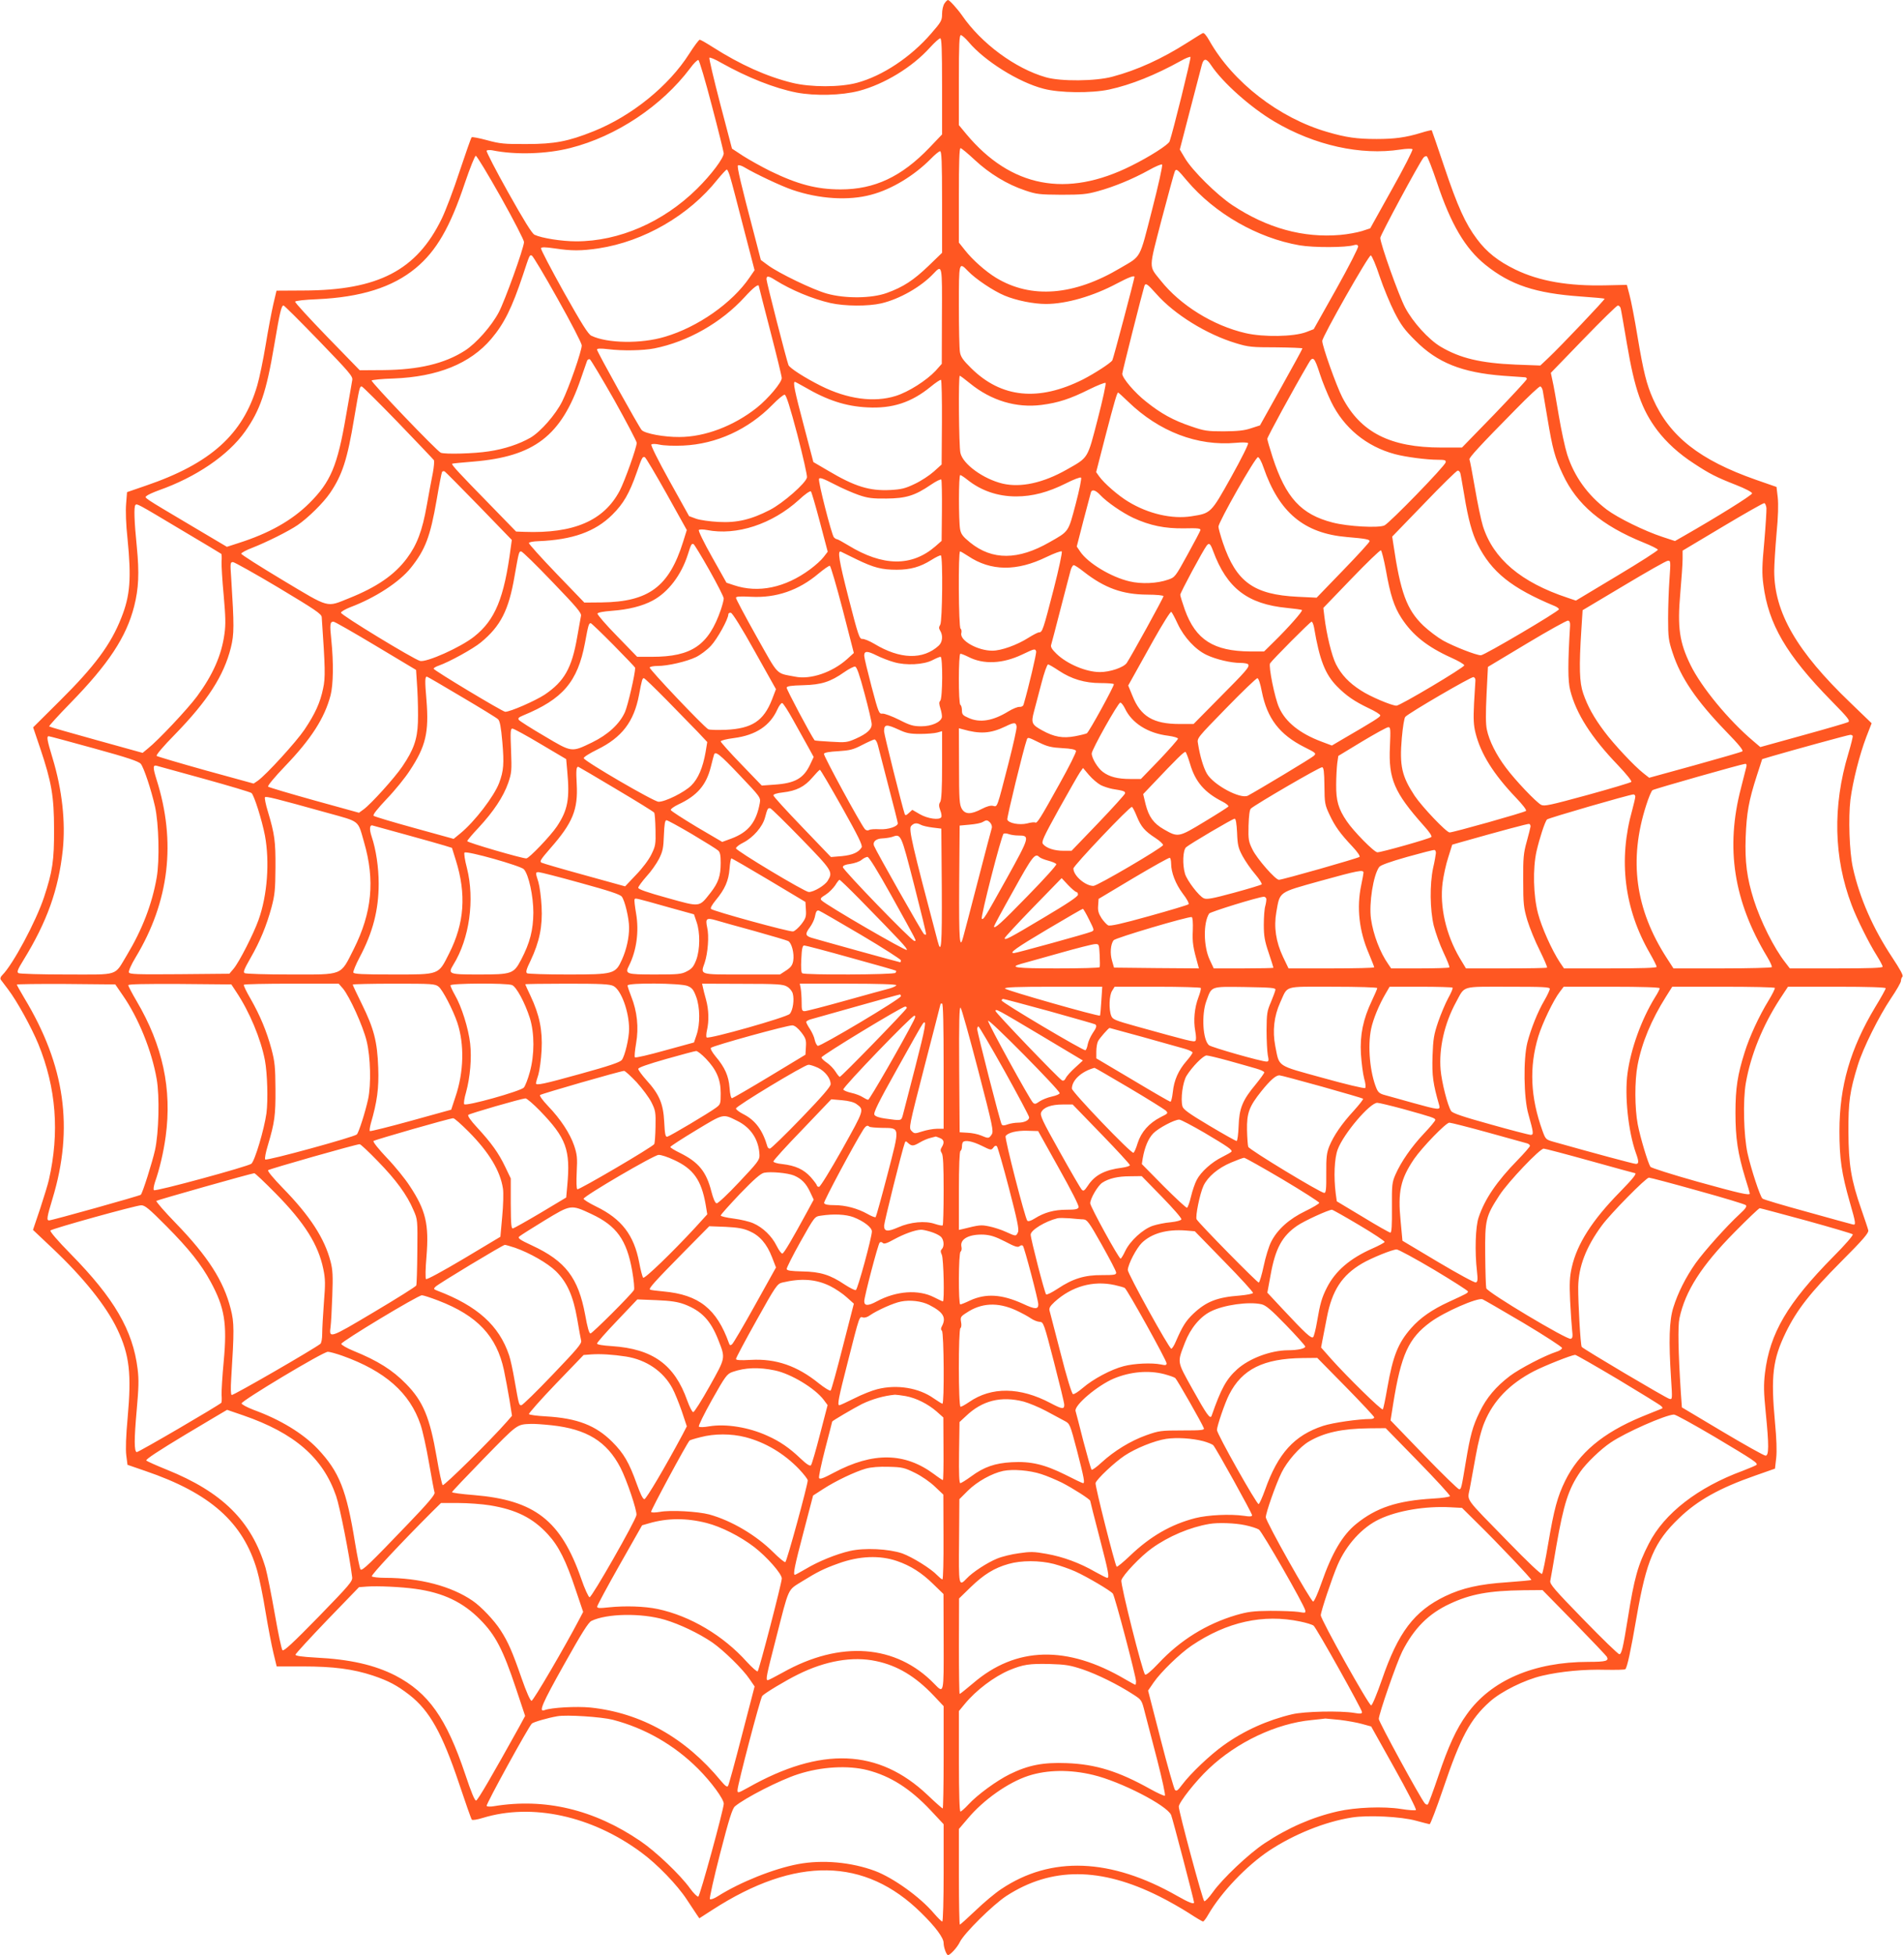 <?xml version="1.0" standalone="no"?>
<!DOCTYPE svg PUBLIC "-//W3C//DTD SVG 20010904//EN"
 "http://www.w3.org/TR/2001/REC-SVG-20010904/DTD/svg10.dtd">
<svg version="1.0" xmlns="http://www.w3.org/2000/svg"
 width="1247pt" height="1280pt" viewBox="0 0 1247 1280"
 preserveAspectRatio="xMidYMid meet">
<g transform="translate(0,1280) scale(0.1,-0.1)"
fill="#ff5722" stroke="none">
<path d="M6186 12778 c-9 -13 -16 -43 -16 -69 0 -43 -5 -52 -72 -129 -133
-154 -318 -277 -485 -322 -111 -30 -304 -30 -425 0 -167 41 -340 119 -519 233
-42 27 -81 49 -86 49 -6 0 -37 -42 -69 -92 -133 -210 -377 -408 -628 -508
-165 -66 -254 -83 -436 -83 -146 -1 -176 2 -260 25 -52 14 -98 23 -101 19 -4
-3 -39 -104 -79 -223 -39 -120 -92 -259 -117 -310 -164 -338 -417 -469 -905
-470 l-177 -1 -21 -89 c-11 -48 -34 -168 -50 -266 -16 -97 -41 -217 -55 -265
-93 -320 -305 -512 -731 -657 l-122 -42 -6 -76 c-4 -47 -1 -137 9 -227 26
-262 18 -374 -41 -521 -68 -173 -174 -316 -402 -542 l-175 -174 46 -136 c75
-223 91 -316 91 -532 1 -203 -10 -276 -66 -445 -53 -159 -203 -439 -273 -509
-12 -12 -15 -22 -9 -31 5 -6 26 -34 46 -61 59 -77 154 -250 199 -359 117 -287
140 -579 69 -890 -6 -27 -32 -112 -57 -188 l-47 -139 126 -119 c205 -193 355
-381 427 -533 79 -167 93 -290 67 -577 -11 -119 -14 -206 -9 -247 l8 -62 116
-40 c426 -145 642 -337 733 -652 14 -48 39 -169 55 -270 17 -101 40 -222 52
-271 l21 -87 172 0 c200 0 329 -17 459 -60 103 -35 156 -63 239 -127 132 -103
214 -251 324 -578 42 -126 80 -234 84 -238 4 -5 36 0 71 11 323 99 715 14
1039 -226 104 -76 236 -213 298 -308 28 -43 59 -89 67 -101 l15 -22 87 56
c544 351 998 344 1367 -21 93 -91 146 -163 146 -196 0 -30 19 -80 29 -80 15 1
61 51 77 85 27 57 217 245 306 303 294 190 616 189 1000 -3 59 -29 146 -79
193 -109 47 -31 90 -56 94 -56 5 0 21 21 36 48 84 144 248 316 397 416 164
108 368 190 542 217 106 17 323 6 420 -21 44 -12 84 -22 89 -23 5 -1 45 104
89 233 113 335 177 455 305 569 74 67 230 144 343 170 123 29 277 43 417 39
67 -1 124 0 128 4 12 12 35 117 74 344 64 369 116 490 278 645 120 116 265
197 497 278 l131 46 8 70 c5 46 2 127 -8 233 -28 303 -15 412 71 589 73 149
161 261 362 463 145 145 182 189 178 205 -2 11 -23 72 -45 136 -68 195 -84
296 -85 509 -1 197 9 266 61 435 34 112 139 322 217 438 36 53 66 105 66 115
0 10 4 22 10 28 7 7 -16 48 -66 124 -127 191 -215 391 -259 590 -23 104 -30
326 -16 444 16 123 60 295 104 411 l35 90 -138 133 c-352 337 -500 592 -500
864 0 40 7 150 15 243 11 112 13 194 8 239 l-8 68 -135 47 c-368 129 -565 284
-674 530 -42 95 -62 174 -101 406 -19 116 -43 240 -53 275 l-17 65 -135 -3
c-248 -6 -438 27 -595 103 -113 55 -188 114 -252 200 -76 101 -127 214 -214
473 -43 130 -81 237 -82 239 -2 2 -33 -5 -68 -16 -101 -31 -174 -41 -293 -41
-129 0 -200 10 -323 46 -315 91 -618 325 -772 597 -20 36 -37 55 -44 50 -7 -3
-53 -32 -102 -63 -167 -106 -327 -179 -489 -222 -110 -30 -339 -32 -436 -4
-200 57 -423 221 -550 406 -31 44 -82 100 -91 100 -5 0 -15 -10 -23 -22z m158
-253 c103 -123 327 -264 491 -306 105 -28 313 -30 430 -5 143 31 302 95 468
187 31 18 60 29 64 26 5 -6 -116 -495 -137 -553 -9 -22 -129 -99 -250 -159
-425 -213 -790 -142 -1082 208 l-48 58 0 295 c0 233 3 294 13 294 7 0 30 -20
51 -45z m-174 -290 l0 -315 -82 -86 c-183 -191 -360 -274 -582 -274 -158 0
-282 33 -463 121 -56 28 -135 72 -176 98 l-73 48 -77 293 c-42 161 -74 297
-71 302 3 4 38 -10 77 -33 171 -96 350 -167 494 -195 123 -23 293 -19 409 11
166 44 349 155 465 284 30 33 60 60 67 60 9 1 12 -68 12 -314z m-1508 -126
c43 -162 77 -302 78 -312 0 -32 -80 -139 -175 -233 -221 -218 -510 -344 -791
-344 -95 0 -227 21 -273 43 -17 8 -70 94 -172 276 -82 146 -145 269 -142 274
3 5 20 6 37 3 150 -31 354 -25 511 15 301 76 599 275 785 522 23 32 48 56 54
54 6 -2 46 -136 88 -298z m3270 264 c76 -114 258 -276 413 -368 265 -157 568
-224 827 -184 38 6 74 7 79 2 4 -4 -56 -123 -135 -263 l-142 -255 -55 -18
c-30 -9 -93 -21 -141 -25 -242 -21 -479 44 -707 195 -102 68 -262 226 -310
307 l-34 57 68 262 c38 144 72 277 77 295 12 42 30 41 60 -5z m-1547 -621 c96
-89 212 -160 330 -199 73 -25 94 -27 235 -28 132 0 168 3 239 23 108 29 234
82 335 138 44 25 83 41 87 37 5 -5 -25 -139 -66 -298 -84 -327 -68 -298 -206
-379 -305 -182 -585 -204 -815 -65 -69 42 -155 118 -205 182 l-39 49 0 309 c0
217 3 309 11 309 6 0 48 -35 94 -78z m-215 -274 l0 -333 -88 -85 c-99 -95
-166 -139 -274 -178 -100 -36 -272 -38 -393 -4 -90 25 -316 134 -386 186 l-46
34 -41 158 c-91 345 -116 453 -109 461 5 4 23 -1 40 -11 77 -46 248 -126 317
-149 175 -60 368 -72 515 -32 134 35 282 125 390 234 27 28 55 51 62 51 10 0
13 -68 13 -332z m-2889 30 c84 -150 152 -282 151 -293 -3 -45 -126 -385 -165
-459 -48 -91 -149 -205 -223 -252 -133 -85 -302 -125 -534 -127 l-154 -1 -213
219 c-117 121 -212 224 -210 230 2 6 64 13 143 16 288 13 495 78 647 204 135
112 225 267 322 558 33 97 65 177 71 177 7 0 81 -123 165 -272z m6130 98 c91
-274 186 -434 318 -540 164 -132 328 -186 623 -207 84 -6 155 -12 157 -15 4
-4 -290 -314 -369 -388 l-52 -49 -162 6 c-231 10 -364 42 -492 118 -78 47
-181 160 -231 255 -42 79 -163 419 -163 457 0 17 252 485 283 525 6 7 15 11
21 9 6 -2 36 -79 67 -171z m-4628 32 c9 -29 48 -178 87 -330 l72 -277 -33 -48
c-113 -166 -339 -325 -555 -388 -156 -47 -377 -43 -481 7 -21 10 -64 79 -181
287 -84 151 -151 279 -149 286 4 8 25 8 88 -1 111 -17 175 -17 289 0 297 45
593 216 780 452 29 35 56 64 60 64 5 0 15 -24 23 -52z m2991 -21 c182 -215
461 -375 737 -423 94 -16 304 -15 356 1 16 5 25 3 28 -7 3 -8 -61 -133 -142
-278 l-149 -265 -49 -19 c-82 -31 -280 -34 -397 -7 -213 49 -428 183 -556 344
-80 100 -80 68 7 404 44 166 82 306 86 313 10 17 17 11 79 -63z m-4122 -773
c89 -158 157 -290 158 -305 0 -37 -83 -276 -128 -367 -43 -86 -140 -197 -207
-237 -73 -42 -171 -75 -274 -90 -95 -15 -286 -20 -314 -9 -24 9 -459 463 -453
473 3 4 67 11 143 13 289 11 502 97 640 259 85 100 136 203 208 419 44 133 43
132 58 127 7 -2 83 -129 169 -283z m5384 146 c25 -74 69 -180 97 -235 42 -82
66 -115 137 -185 144 -145 305 -209 574 -230 72 -5 137 -10 144 -10 6 0 12 -5
12 -11 0 -6 -96 -109 -212 -230 l-213 -219 -135 0 c-335 0 -529 99 -649 329
-39 76 -131 334 -131 369 0 28 304 563 318 560 7 -2 34 -64 58 -138z m-2696
35 c50 -52 165 -129 239 -160 76 -32 190 -55 271 -55 133 0 310 51 467 135 74
39 113 54 113 42 0 -12 -139 -538 -145 -546 -11 -18 -116 -86 -192 -125 -291
-146 -535 -122 -733 74 -53 52 -68 74 -73 105 -4 22 -7 158 -7 303 0 290 0
289 60 227z m-171 -296 l-1 -311 -40 -45 c-60 -64 -178 -139 -261 -165 -143
-45 -317 -21 -491 66 -104 52 -204 116 -212 136 -12 29 -144 544 -144 562 0
24 13 23 58 -6 104 -65 243 -123 361 -150 94 -21 246 -22 333 -2 119 28 259
107 342 195 57 60 57 61 55 -280z m1404 147 c119 -135 330 -265 522 -323 82
-25 105 -27 263 -27 94 -1 172 -4 172 -7 0 -4 -63 -119 -139 -255 l-139 -249
-59 -19 c-44 -15 -87 -19 -178 -20 -109 0 -128 3 -215 33 -116 39 -197 84
-292 160 -76 59 -158 156 -158 184 0 13 132 534 145 575 8 22 20 13 78 -52z
m-2603 50 c0 -3 34 -134 75 -293 41 -158 75 -297 75 -308 0 -29 -88 -134 -163
-194 -151 -120 -341 -192 -508 -192 -97 -1 -223 22 -246 45 -16 16 -293 514
-293 527 0 8 21 9 73 3 97 -12 229 -9 302 5 221 44 439 169 592 336 57 63 93
90 93 71z m-2881 -357 c197 -204 223 -233 218 -257 -2 -15 -21 -121 -41 -235
-56 -327 -100 -432 -241 -572 -114 -113 -263 -197 -465 -261 l-74 -24 -231
137 c-327 194 -310 183 -294 197 8 7 43 23 79 36 244 86 454 229 565 385 99
140 139 257 191 565 37 218 47 260 61 260 5 0 109 -104 232 -231z m8525 214
c3 -10 21 -114 41 -232 51 -301 97 -432 199 -568 61 -80 142 -154 241 -218
102 -67 145 -89 275 -140 61 -24 105 -47 105 -55 0 -12 -232 -156 -442 -276
l-63 -36 -82 27 c-116 38 -292 124 -365 179 -125 95 -213 217 -259 361 -14 44
-39 159 -55 255 -16 96 -34 198 -41 227 l-11 52 213 220 c118 122 219 221 226
221 7 0 15 -8 18 -17z m-1969 -433 c15 -47 48 -128 73 -180 83 -171 231 -293
417 -343 71 -19 208 -37 283 -37 46 0 53 -3 50 -17 -5 -25 -367 -397 -401
-413 -39 -18 -239 -7 -339 19 -207 53 -307 163 -393 427 -19 59 -35 114 -35
121 0 12 169 322 268 491 31 55 40 47 77 -68z m-4622 -169 c81 -145 147 -271
147 -280 0 -31 -78 -249 -111 -313 -104 -197 -301 -282 -626 -270 l-53 2 -178
183 c-188 192 -247 255 -241 261 2 2 65 8 139 14 399 33 576 168 704 542 20
58 39 111 41 118 3 8 11 12 18 10 6 -3 78 -123 160 -267z m2330 109 c139 -113
303 -162 468 -141 110 14 189 40 313 102 55 27 103 46 107 42 4 -4 -19 -112
-52 -238 -68 -262 -59 -248 -202 -329 -155 -88 -302 -120 -421 -92 -125 30
-260 127 -276 201 -10 43 -14 505 -4 505 3 0 33 -22 67 -50z m-184 -256 l-2
-275 -51 -46 c-28 -25 -84 -62 -125 -81 -62 -30 -88 -36 -159 -40 -137 -7
-233 22 -411 128 l-94 55 -63 240 c-60 226 -72 285 -58 285 3 0 32 -16 64 -34
147 -86 268 -126 410 -133 164 -9 289 32 415 135 33 27 64 48 68 45 4 -3 7
-128 6 -279z m-3562 0 c125 -130 231 -241 235 -247 3 -7 0 -44 -7 -82 -8 -39
-26 -135 -40 -214 -29 -165 -64 -258 -130 -346 -81 -109 -198 -189 -378 -261
-152 -61 -123 -69 -434 117 -150 90 -273 168 -273 174 0 6 33 24 73 39 92 36
239 109 297 149 68 47 168 145 212 210 80 118 113 219 158 492 34 198 35 205
49 205 5 0 112 -106 238 -236z m7497 209 c3 -16 17 -98 31 -183 33 -198 48
-255 100 -365 92 -198 255 -336 529 -447 50 -20 92 -41 94 -47 2 -5 -118 -82
-267 -171 l-270 -162 -53 18 c-306 101 -488 255 -556 470 -12 38 -35 149 -52
248 -17 98 -33 183 -36 188 -6 9 66 88 306 331 79 81 150 147 157 147 6 0 14
-12 17 -27z m-2715 -73 c203 -196 453 -292 706 -269 39 4 74 3 79 -2 5 -4 -43
-101 -110 -221 -134 -240 -133 -238 -261 -258 -127 -20 -283 16 -414 96 -65
39 -158 120 -190 165 l-20 28 61 237 c60 230 76 284 83 284 2 0 32 -27 66 -60z
m-2167 -215 c37 -143 66 -270 63 -281 -8 -38 -157 -168 -242 -212 -122 -63
-216 -86 -338 -79 -55 3 -121 12 -146 21 l-46 17 -128 230 c-76 137 -124 234
-119 239 5 5 27 5 54 -1 25 -6 94 -9 155 -6 217 10 425 105 584 267 36 37 72
67 80 66 10 -1 35 -80 83 -261z m-856 -388 l132 -237 -24 -77 c-92 -294 -225
-393 -533 -397 l-114 -1 -183 190 c-101 105 -182 195 -180 200 1 6 29 11 62
12 224 9 372 62 484 173 73 72 112 140 159 274 36 103 39 108 54 103 6 -2 70
-110 143 -240z m3909 173 c102 -295 265 -432 547 -456 118 -10 148 -15 148
-27 0 -7 -79 -93 -174 -191 l-173 -179 -124 6 c-288 14 -403 97 -490 354 -16
48 -29 95 -29 105 0 30 243 458 259 455 8 -1 24 -31 36 -67z m-5136 -255 l213
-220 -7 -50 c-43 -331 -102 -474 -240 -583 -88 -70 -312 -170 -354 -159 -42
11 -521 302 -518 316 1 7 29 23 62 36 162 61 321 164 396 258 95 119 127 204
169 446 16 95 32 176 35 181 4 6 12 7 18 3 7 -5 108 -107 226 -228z m6425 218
c3 -10 14 -75 26 -145 25 -154 52 -253 87 -321 92 -183 222 -287 506 -405 15
-6 27 -16 27 -21 0 -13 -488 -301 -511 -301 -31 0 -176 57 -247 96 -37 21 -95
65 -130 98 -109 105 -150 216 -197 537 l-7 46 209 216 c114 119 213 216 220
216 6 1 14 -7 17 -16z m-3228 -44 c90 -72 199 -109 319 -109 107 0 209 27 325
85 51 26 96 43 100 38 5 -4 -11 -82 -35 -173 -49 -185 -43 -177 -170 -249
-207 -119 -376 -120 -521 -3 -48 39 -60 55 -66 87 -10 58 -10 355 1 355 4 0
26 -14 47 -31z m-711 -100 c58 -20 90 -24 180 -23 128 1 187 19 291 90 35 24
66 39 69 34 3 -5 5 -97 4 -205 l-2 -196 -41 -36 c-155 -134 -344 -132 -571 7
-36 22 -69 40 -74 40 -5 0 -14 6 -20 13 -15 19 -104 366 -97 382 4 11 28 2 98
-34 51 -27 125 -59 163 -72z m-255 -178 l51 -193 -27 -35 c-14 -19 -54 -55
-88 -80 -163 -121 -340 -158 -500 -104 l-48 16 -95 169 c-52 92 -91 172 -86
176 4 5 28 5 53 0 194 -38 427 38 603 198 38 36 73 60 78 55 4 -4 31 -95 59
-202z m1836 178 c43 -46 143 -115 215 -149 110 -51 209 -71 334 -69 92 2 109
0 107 -12 -2 -7 -40 -80 -85 -161 -79 -144 -82 -148 -127 -163 -70 -25 -175
-30 -253 -11 -120 28 -271 119 -322 194 l-23 34 44 171 c25 95 47 178 49 185
7 20 30 14 61 -19z m4363 -85 c1 -16 -5 -115 -14 -220 -15 -159 -16 -207 -6
-282 33 -258 150 -459 444 -759 113 -115 127 -133 110 -141 -10 -5 -143 -44
-296 -86 l-278 -77 -47 40 c-161 136 -339 352 -410 497 -73 149 -87 246 -67
472 8 92 15 192 15 222 l0 55 263 157 c144 86 267 156 272 154 6 -1 12 -16 14
-32z m-10387 -140 c145 -86 265 -158 267 -160 3 -2 4 -26 2 -52 -1 -26 5 -125
14 -220 12 -136 14 -190 5 -252 -19 -140 -76 -268 -179 -408 -62 -84 -257
-291 -322 -342 l-35 -29 -303 84 c-167 46 -306 86 -309 89 -3 3 60 72 139 153
249 255 367 433 418 635 29 115 34 216 17 388 -17 168 -20 263 -9 274 10 10
11 10 295 -160z m3464 -267 c52 -92 94 -175 94 -185 0 -11 -9 -44 -19 -74 -80
-232 -191 -308 -450 -308 l-98 0 -132 136 c-73 74 -130 141 -128 147 2 7 39
14 93 18 110 8 201 31 268 67 102 54 188 167 231 302 21 67 24 72 37 68 5 -2
52 -79 104 -171z m3299 126 c90 -244 226 -348 484 -373 51 -5 95 -11 98 -14 7
-6 -90 -116 -182 -206 l-66 -65 -92 0 c-238 2 -356 76 -427 273 -16 46 -30 90
-30 98 0 14 149 291 173 322 16 20 24 14 42 -35z m-1044 -250 c-69 -267 -74
-283 -96 -283 -8 0 -40 -17 -72 -37 -73 -46 -175 -83 -234 -83 -96 0 -215 67
-203 115 3 12 1 26 -5 29 -13 8 -16 506 -3 506 4 0 27 -14 52 -30 149 -100
319 -102 515 -6 50 24 94 40 99 36 4 -5 -19 -115 -53 -247z m2176 123 c28
-159 53 -238 102 -313 73 -112 169 -188 326 -259 47 -21 85 -43 85 -50 0 -14
-420 -264 -444 -264 -31 0 -173 60 -232 99 -79 50 -129 104 -164 172 -28 55
-62 195 -76 311 l-7 58 183 190 c101 105 188 189 194 187 5 -2 20 -61 33 -131z
m-5459 -76 c158 -164 192 -204 187 -222 -2 -13 -14 -76 -25 -140 -35 -202 -84
-289 -213 -376 -63 -41 -225 -112 -258 -112 -17 0 -469 272 -469 282 0 5 15
14 33 20 71 25 225 110 276 152 130 107 183 211 221 434 28 159 29 162 43 162
8 0 100 -90 205 -200z m1992 148 c114 -55 165 -68 263 -68 89 0 154 18 227 64
30 19 58 32 62 30 14 -9 10 -432 -4 -454 -10 -16 -10 -24 0 -40 19 -31 15 -74
-10 -97 -103 -94 -253 -90 -422 12 -32 19 -67 33 -78 32 -19 -2 -27 21 -91
270 -62 242 -74 313 -49 301 4 -2 50 -25 102 -50z m5324 -130 c-5 -68 -9 -184
-9 -258 0 -121 3 -144 29 -222 53 -164 155 -314 350 -516 85 -87 116 -126 107
-131 -7 -5 -147 -45 -312 -91 l-298 -82 -38 30 c-60 47 -194 190 -255 272 -70
93 -110 166 -139 250 -25 72 -28 173 -12 420 l8 125 270 161 c149 89 278 163
289 163 18 1 18 -5 10 -121z m-9109 -56 c240 -144 280 -171 282 -192 23 -332
25 -397 9 -468 -19 -92 -51 -163 -122 -269 -54 -80 -248 -293 -305 -334 l-28
-19 -313 86 c-172 48 -317 91 -322 95 -6 5 45 65 120 141 214 220 320 384 366
568 22 89 22 142 2 458 -7 96 -6 102 12 102 10 -1 145 -76 299 -168z m3694
-143 l73 -284 -44 -40 c-97 -87 -240 -136 -341 -115 -129 25 -104 0 -253 264
-74 132 -134 245 -134 252 0 9 24 11 98 7 165 -9 313 42 443 152 35 29 68 52
74 51 5 -1 43 -130 84 -287z m1580 247 c136 -106 253 -148 414 -149 62 0 107
-5 107 -10 0 -11 -213 -397 -241 -438 -21 -29 -109 -59 -175 -59 -90 0 -214
52 -284 119 -29 28 -40 45 -36 58 3 10 31 115 61 233 31 118 60 232 66 253 5
20 15 37 21 37 7 0 37 -20 67 -44z m615 -342 c41 -87 116 -168 189 -202 61
-29 159 -52 219 -52 26 0 50 -4 53 -10 10 -16 -12 -41 -191 -221 l-167 -169
-92 0 c-172 0 -255 50 -308 184 l-28 68 29 52 c16 28 77 138 136 244 59 105
112 190 117 186 5 -3 24 -39 43 -80z m-2771 -178 l139 -248 -26 -68 c-55 -140
-131 -190 -302 -198 -56 -2 -108 -1 -116 4 -33 20 -389 395 -383 404 3 6 26
10 51 10 68 0 192 29 252 58 29 14 73 47 98 74 42 45 114 175 114 206 0 7 8
12 17 10 10 -2 71 -99 156 -252z m5340 169 c-15 -247 -15 -364 1 -425 39 -153
138 -308 312 -489 57 -60 93 -105 88 -110 -5 -5 -135 -44 -288 -86 -246 -67
-282 -75 -303 -64 -33 18 -168 159 -231 244 -62 82 -109 175 -124 248 -8 36
-8 107 -2 232 l9 179 255 153 c140 84 262 152 270 150 10 -2 14 -13 13 -32z
m-7822 -133 l264 -158 8 -124 c4 -69 6 -168 4 -220 -4 -111 -28 -179 -102
-288 -49 -73 -207 -248 -255 -282 l-29 -21 -293 81 c-161 45 -297 85 -302 90
-5 5 41 61 111 134 171 178 259 315 298 464 18 70 20 215 5 361 -11 104 -9
121 14 121 8 0 132 -71 277 -158z m6145 121 c36 -214 73 -308 151 -387 61 -62
114 -98 208 -143 41 -19 75 -40 75 -47 0 -10 -39 -35 -251 -158 l-66 -39 -69
26 c-141 53 -235 128 -277 223 -28 61 -70 269 -59 289 13 21 263 273 272 273
5 0 12 -17 16 -37z m-4588 -116 c78 -79 142 -146 142 -149 0 -40 -48 -247 -67
-290 -35 -78 -111 -148 -216 -199 -135 -65 -130 -66 -310 41 -86 50 -161 98
-168 106 -9 11 -4 17 27 30 260 107 357 220 405 474 22 119 25 130 38 130 4 0
71 -64 149 -143z m2768 -41 c4 -11 -49 -235 -82 -348 -3 -11 -14 -17 -27 -16
-12 1 -44 -12 -72 -29 -102 -63 -188 -77 -262 -43 -37 16 -43 23 -43 49 0 16
-4 33 -10 36 -14 9 -13 335 0 335 6 0 29 -9 51 -20 100 -52 226 -46 354 15 82
39 84 39 91 21z m-931 -71 c78 -23 194 -17 252 13 23 12 47 22 53 22 15 0 14
-272 -2 -288 -9 -9 -8 -21 1 -50 7 -21 11 -47 10 -57 -7 -33 -67 -60 -135 -60
-52 0 -74 6 -146 43 -46 23 -95 41 -108 40 -23 -3 -26 4 -72 177 -26 99 -48
190 -48 202 0 32 19 33 81 2 30 -15 81 -35 114 -44z m1080 -56 c83 -55 170
-81 273 -81 45 0 84 -3 87 -7 5 -8 -162 -313 -177 -322 -5 -3 -40 -12 -77 -19
-80 -15 -137 -5 -215 38 -69 38 -74 49 -54 124 9 35 31 118 49 186 17 67 37
122 43 122 6 0 38 -19 71 -41z m-1273 -149 c26 -96 47 -187 47 -201 1 -33 -30
-62 -104 -95 -57 -25 -66 -26 -164 -20 -57 3 -105 7 -106 9 -26 36 -185 335
-183 345 2 10 29 14 108 16 120 3 179 22 270 86 30 21 62 37 70 36 11 -1 29
-52 62 -176z m-2639 -22 c122 -72 230 -138 239 -147 12 -12 19 -49 28 -149 12
-142 9 -187 -21 -268 -33 -87 -160 -253 -254 -330 l-44 -36 -257 71 c-142 39
-262 75 -267 80 -7 7 25 46 87 112 53 55 120 138 149 183 106 160 127 251 110
463 -11 127 -10 153 3 153 3 0 105 -59 227 -132z m6640 107 c-1 -11 -5 -78 -9
-150 -5 -104 -3 -143 10 -195 34 -135 117 -268 265 -423 44 -46 71 -81 65 -86
-10 -10 -476 -141 -500 -141 -21 0 -179 166 -229 240 -84 128 -100 196 -84
379 6 69 16 132 23 138 24 26 431 263 446 260 8 -1 14 -12 13 -22z m-5298
-127 c77 -79 169 -173 204 -209 l63 -67 -11 -67 c-18 -101 -48 -172 -93 -217
-45 -45 -172 -108 -215 -107 -30 0 -483 264 -490 285 -2 7 38 32 89 57 161 79
240 182 273 357 19 101 22 110 32 110 5 0 71 -64 148 -142z m3899 55 c35 -177
116 -282 278 -364 78 -39 80 -41 62 -58 -16 -15 -364 -224 -431 -260 -48 -25
-224 69 -268 143 -23 39 -46 115 -59 198 -7 36 -5 37 185 232 105 108 197 196
204 196 7 0 19 -33 29 -87z m-3071 -184 c32 -57 76 -136 97 -174 l39 -71 -23
-49 c-43 -91 -99 -123 -233 -132 l-84 -6 -134 139 c-74 76 -134 144 -135 150
0 6 39 16 87 22 144 19 237 81 285 189 11 24 25 42 31 40 7 -2 38 -50 70 -108z
m2174 74 c45 -97 151 -164 285 -180 35 -5 63 -13 63 -19 0 -6 -55 -68 -121
-138 l-122 -126 -68 0 c-84 0 -139 14 -182 47 -33 25 -72 89 -72 120 0 25 173
333 187 333 7 0 20 -17 30 -37z m-709 -120 c2 -12 -22 -119 -53 -240 -77 -299
-72 -286 -101 -279 -16 4 -41 -3 -74 -20 -71 -37 -108 -37 -131 1 -15 27 -18
59 -18 279 l-1 248 23 -6 c115 -33 184 -29 282 18 57 28 69 28 73 -1z m-772
-20 c49 -23 73 -28 139 -28 44 0 95 4 113 9 l32 9 0 -222 c0 -156 -4 -227 -12
-241 -10 -15 -10 -27 0 -55 8 -19 10 -39 7 -45 -13 -21 -89 -10 -140 19 l-50
29 -22 -20 c-18 -17 -24 -18 -28 -7 -16 47 -135 521 -135 541 0 47 15 48 96
11z m3217 -111 c-10 -212 28 -300 221 -517 38 -42 56 -69 50 -75 -11 -11 -326
-100 -353 -100 -21 0 -157 138 -201 204 -55 81 -70 134 -69 239 0 50 4 114 7
140 l7 48 155 94 c85 51 163 94 172 94 15 1 16 -11 11 -127z m-5564 18 l169
-100 7 -78 c17 -183 4 -255 -68 -363 -41 -61 -182 -209 -200 -209 -27 -1 -387
104 -387 113 0 5 34 46 76 90 97 105 160 200 192 290 23 68 24 80 19 215 -5
121 -4 142 9 142 8 0 91 -45 183 -100z m8595 52 c2 -4 -11 -57 -29 -117 -103
-342 -96 -680 22 -990 33 -89 114 -251 164 -330 21 -34 39 -67 39 -74 0 -8
-83 -11 -304 -11 l-304 0 -29 38 c-75 95 -162 270 -207 411 -45 143 -59 248
-53 411 6 158 20 238 73 402 l35 108 67 20 c119 35 497 139 509 139 6 1 14 -2
17 -7z m-11517 -82 c219 -60 292 -85 305 -101 20 -24 68 -169 93 -279 25 -112
31 -353 11 -466 -30 -173 -95 -341 -195 -507 -85 -140 -44 -127 -394 -127
-166 0 -308 4 -316 9 -12 7 -6 23 31 83 156 253 231 463 259 723 19 184 -4
394 -67 602 -36 118 -40 143 -25 143 5 0 139 -36 298 -80z m6190 38 c53 -26
80 -32 150 -36 59 -3 86 -9 90 -18 3 -8 -46 -105 -108 -216 -127 -229 -147
-260 -159 -253 -5 3 -29 1 -53 -6 -50 -12 -121 1 -130 25 -4 11 106 463 128
524 6 17 9 16 82 -20z m-1058 -15 c5 -21 37 -143 70 -271 34 -128 61 -237 61
-242 0 -21 -63 -42 -119 -39 -31 2 -62 0 -69 -5 -9 -5 -19 -3 -27 5 -26 28
-273 482 -269 494 3 8 36 14 94 17 76 5 98 10 157 41 37 19 73 35 80 36 7 0
17 -16 22 -36z m2045 -124 c34 -117 95 -188 214 -248 23 -12 40 -26 37 -31 -3
-5 -74 -50 -157 -100 -170 -103 -172 -103 -265 -50 -68 39 -99 82 -120 164
l-16 67 59 62 c164 173 209 217 218 214 4 -1 18 -37 30 -78z m-2950 -74 c137
-144 138 -146 132 -183 -23 -125 -74 -190 -186 -232 l-60 -22 -167 98 c-91 55
-168 104 -170 111 -2 6 20 22 49 36 123 57 183 126 213 245 9 37 19 73 21 80
8 28 37 5 168 -133z m6593 53 c-3 -13 -19 -75 -35 -138 -102 -391 -48 -740
172 -1105 19 -32 33 -62 30 -67 -3 -4 -149 -8 -325 -8 l-319 0 -44 68 c-206
319 -250 641 -135 999 16 51 35 96 42 100 14 9 585 171 606 172 9 1 12 -6 8
-21z m-10097 -78 c162 -45 300 -86 307 -92 17 -14 68 -175 88 -278 32 -172 16
-392 -42 -553 -32 -90 -126 -275 -163 -319 l-28 -33 -326 -3 c-283 -2 -327 -1
-332 12 -3 9 16 52 44 98 221 366 267 756 137 1165 -25 80 -24 97 3 89 10 -3
150 -41 312 -86z m2695 -66 c135 -80 247 -149 250 -155 3 -5 7 -55 8 -111 2
-96 0 -107 -27 -162 -17 -35 -59 -91 -101 -134 l-71 -75 -264 73 c-146 40
-273 77 -283 82 -15 8 -7 20 58 95 146 166 181 253 172 419 -5 91 -3 114 10
114 2 0 114 -66 248 -146z m4639 21 c1 -113 3 -124 33 -188 36 -77 70 -124
151 -210 32 -34 51 -62 46 -67 -10 -9 -505 -150 -528 -150 -23 0 -144 138
-173 198 -26 52 -28 66 -26 156 2 66 7 104 15 112 26 25 453 274 467 271 10
-1 14 -29 15 -122z m-1465 5 c20 -10 55 -21 76 -25 76 -12 86 -16 83 -30 -2
-7 -81 -95 -176 -194 l-174 -181 -54 0 c-59 0 -111 17 -133 44 -12 14 1 42
104 229 65 116 127 225 138 241 l20 28 39 -46 c22 -26 57 -55 77 -66z m-1694
-146 c106 -189 136 -250 128 -262 -21 -33 -59 -50 -129 -57 l-72 -6 -188 196
c-104 108 -189 201 -189 208 0 7 24 15 62 19 88 10 142 37 193 97 24 28 46 51
50 51 4 0 69 -111 145 -246z m5195 71 c0 -8 -9 -48 -20 -88 -92 -326 -53 -647
116 -939 24 -42 44 -82 44 -88 0 -7 -99 -10 -304 -10 l-303 0 -26 38 c-54 82
-120 230 -144 321 -31 118 -35 294 -10 407 19 83 55 195 69 209 8 9 533 161
566 164 6 0 12 -6 12 -14z m-8565 -107 c216 -60 197 -45 239 -191 73 -251 52
-462 -67 -700 -90 -178 -64 -167 -416 -167 -157 0 -292 4 -299 9 -11 6 -2 28
37 96 65 113 106 214 139 334 22 83 25 118 26 261 1 172 -5 218 -50 368 -14
45 -22 87 -19 92 5 9 65 -6 410 -102z m5300 -22 c28 -69 52 -97 123 -143 29
-19 51 -40 49 -46 -6 -18 -430 -267 -456 -267 -53 0 -131 67 -131 114 0 18
370 408 383 403 5 -1 19 -29 32 -61z m-2196 -148 c204 -210 207 -216 172 -274
-19 -31 -91 -74 -124 -74 -26 0 -477 271 -477 286 0 8 22 25 49 38 64 33 125
103 141 163 16 60 19 65 35 61 7 -2 99 -92 204 -200z m2853 40 c3 -81 8 -101
36 -153 18 -33 55 -87 83 -119 27 -32 46 -62 42 -66 -4 -4 -86 -29 -182 -55
-140 -38 -178 -45 -197 -36 -32 14 -109 115 -123 160 -18 61 -14 155 7 174 25
22 305 187 318 187 8 0 13 -33 16 -92z m-3570 -9 c84 -50 161 -98 171 -107 13
-11 17 -31 17 -80 0 -87 -15 -130 -66 -196 -77 -97 -64 -96 -283 -35 -134 37
-191 57 -191 67 0 7 24 40 53 73 30 32 67 85 83 116 25 50 29 72 32 156 3 71
7 97 17 97 7 0 82 -41 167 -91z m1953 75 c8 -9 13 -24 11 -33 -3 -9 -44 -164
-91 -346 -47 -181 -90 -347 -96 -367 -24 -92 -29 -29 -27 345 l3 382 65 6 c36
3 74 10 85 17 26 15 31 15 50 -4z m-454 -14 c10 -6 45 -14 77 -18 l57 -7 3
-388 c2 -377 -3 -442 -27 -349 -168 634 -191 735 -174 754 18 20 36 23 64 8z
m3993 -11 c-1 -8 -12 -52 -25 -99 -21 -75 -24 -106 -23 -255 0 -155 3 -178 27
-260 15 -49 51 -138 81 -197 29 -59 51 -110 48 -113 -3 -3 -124 -5 -268 -5
l-263 0 -41 68 c-90 153 -132 337 -112 493 6 46 22 121 37 166 l26 83 52 15
c265 75 444 123 452 121 6 -2 9 -9 9 -17z m-7364 -54 c113 -31 226 -63 252
-71 l48 -15 25 -80 c70 -223 57 -413 -44 -612 -71 -141 -59 -137 -368 -137
-201 0 -255 3 -259 13 -2 7 16 52 41 99 87 164 125 310 125 483 0 105 -17 222
-46 308 -17 50 -13 80 8 72 7 -2 105 -29 218 -60z m4009 -5 c78 0 76 -7 -74
-278 -149 -267 -153 -274 -165 -267 -10 6 129 548 143 557 6 3 21 2 34 -3 14
-5 41 -9 62 -9z m-682 -324 c45 -176 81 -322 78 -324 -2 -2 -8 -1 -13 2 -10 6
-315 545 -328 579 -10 26 14 47 55 48 20 1 47 5 61 9 62 21 58 31 147 -314z
m3417 208 c-1 -10 -8 -54 -18 -96 -23 -109 -21 -271 4 -378 12 -46 40 -126 64
-176 24 -51 42 -95 38 -98 -3 -3 -90 -6 -193 -6 l-188 0 -19 28 c-53 75 -98
192 -113 296 -14 102 15 287 54 340 9 12 70 34 183 66 93 26 174 47 179 45 6
-1 10 -11 9 -21z m-5973 -105 c32 -36 62 -176 62 -284 -1 -114 -22 -197 -80
-308 -49 -93 -60 -97 -280 -97 -194 0 -201 3 -164 64 106 171 141 426 89 633
-14 52 -20 97 -16 101 14 14 370 -87 389 -109z m3376 80 c7 -7 33 -17 59 -24
27 -7 50 -17 52 -23 2 -7 -83 -101 -189 -209 -172 -177 -219 -219 -219 -198 0
4 57 110 128 236 124 224 141 246 169 218z m-970 -251 c176 -317 167 -298 151
-298 -18 0 -468 465 -468 483 0 10 16 17 49 21 27 4 60 15 73 26 13 11 30 19
39 20 10 0 65 -89 156 -252z m1833 208 c0 -58 29 -133 76 -196 28 -36 43 -65
38 -70 -5 -5 -122 -40 -259 -78 -179 -50 -255 -67 -268 -60 -9 5 -29 26 -43
47 -19 30 -25 49 -22 82 l3 44 229 137 c127 75 233 135 238 132 4 -3 8 -20 8
-38z m-2634 -108 l239 -143 3 -51 c3 -45 -1 -57 -30 -95 -19 -24 -43 -45 -54
-47 -25 -4 -523 133 -537 147 -6 6 5 26 31 58 60 72 84 128 90 206 3 37 8 67
12 67 5 0 115 -64 246 -142z m3894 49 c0 -6 -7 -44 -15 -82 -31 -147 -14 -300
50 -448 19 -46 35 -86 35 -90 0 -4 -126 -7 -280 -7 l-281 0 -36 75 c-47 99
-61 196 -44 293 24 137 11 127 286 204 250 69 285 76 285 55z m-5130 -67 c186
-51 260 -75 272 -90 20 -25 48 -142 48 -203 0 -67 -17 -143 -46 -208 -43 -96
-53 -99 -357 -99 -139 0 -258 4 -265 8 -10 7 -5 26 23 83 58 123 79 224 72
354 -3 61 -13 133 -21 160 -20 63 -20 65 2 65 10 0 132 -31 272 -70z m3250
-60 c5 0 10 -8 10 -17 0 -13 -70 -59 -223 -150 -233 -139 -257 -151 -257 -135
0 5 84 96 186 201 l187 192 43 -46 c24 -25 48 -45 54 -45z m-1420 -47 c274
-280 312 -321 309 -332 -4 -11 -526 292 -558 324 -11 11 -7 17 27 38 22 14 49
42 62 61 12 20 25 36 28 36 4 0 63 -57 132 -127z m2663 5 c2 -7 -1 -29 -6 -48
-6 -19 -10 -75 -10 -125 0 -73 6 -107 32 -183 17 -51 31 -95 31 -98 0 -2 -88
-4 -196 -4 l-195 0 -27 58 c-40 87 -42 240 -3 301 7 11 320 108 358 110 6 1
13 -5 16 -11z m-3918 -57 l170 -47 17 -50 c24 -69 23 -180 -2 -248 -17 -44
-28 -58 -61 -75 -35 -19 -57 -21 -207 -21 -192 0 -201 3 -172 59 49 98 66 223
46 340 -8 47 -13 88 -10 93 6 9 -4 12 219 -51z m2758 -82 c35 -70 35 -70 14
-79 -27 -12 -492 -140 -507 -140 -33 0 14 34 218 155 125 74 230 135 234 135
3 0 22 -32 41 -71z m-1495 -99 c144 -85 262 -161 262 -167 0 -7 -2 -13 -4 -13
-7 0 -544 149 -583 161 -39 13 -41 25 -9 68 14 19 28 48 32 65 8 40 13 48 28
44 7 -2 130 -73 274 -158z m2174 28 c-4 -78 2 -113 34 -226 l6 -22 -278 2
-278 3 -13 45 c-14 47 -10 107 10 134 12 16 490 157 512 152 6 -2 9 -37 7 -88z
m-2872 -3 c113 -32 213 -61 222 -66 23 -12 41 -82 33 -129 -5 -29 -15 -43 -47
-64 l-40 -26 -249 0 c-282 0 -272 -3 -244 77 21 63 30 176 16 233 -12 56 -4
63 58 45 25 -8 138 -39 251 -70z m2262 -157 c2 -40 2 -76 0 -80 -2 -5 -127 -8
-278 -8 -269 0 -320 6 -236 30 20 5 132 37 247 69 116 33 222 60 237 60 26 1
26 0 30 -71z m-1629 -19 c161 -44 293 -82 295 -84 2 -2 1 -8 -3 -14 -7 -13
-593 -15 -611 -3 -7 4 -9 37 -6 95 3 68 8 87 19 87 9 0 146 -36 306 -81z
m-4770 -244 c104 -149 191 -365 223 -549 20 -112 14 -353 -11 -466 -18 -80
-81 -280 -93 -292 -7 -7 -582 -168 -601 -168 -17 0 -14 21 23 143 140 462 82
871 -185 1313 -27 45 -49 85 -49 88 0 3 145 5 322 4 l323 -3 48 -70z m745 20
c86 -129 160 -306 187 -447 16 -85 21 -261 10 -346 -15 -107 -76 -312 -99
-331 -22 -18 -628 -183 -638 -173 -5 5 -1 28 7 53 30 85 56 195 70 299 42 309
-19 595 -191 887 -30 51 -54 97 -54 103 0 7 103 9 337 8 l338 -3 33 -50z m698
23 c44 -53 131 -245 155 -343 26 -106 30 -285 10 -380 -19 -87 -61 -218 -74
-232 -17 -17 -590 -174 -600 -164 -5 5 3 46 17 92 45 151 51 197 50 369 -1
143 -4 178 -26 261 -32 119 -75 221 -137 330 -27 46 -47 87 -44 92 2 4 143 7
313 7 l308 0 28 -32z m627 12 c26 -21 94 -152 122 -235 47 -142 43 -323 -12
-485 l-28 -85 -264 -73 c-145 -40 -266 -70 -269 -67 -3 3 0 25 6 48 42 144 54
232 49 367 -6 170 -28 256 -107 416 -33 67 -60 124 -60 128 0 3 121 6 269 6
252 0 270 -1 294 -20z m480 11 c29 -11 85 -116 117 -216 31 -99 31 -241 0
-353 -12 -45 -30 -91 -39 -102 -21 -24 -382 -125 -391 -109 -4 6 1 40 12 77
27 99 38 224 27 321 -11 97 -56 242 -100 317 -16 28 -29 57 -29 63 0 14 366
16 403 2z m664 -6 c51 -26 103 -167 103 -282 0 -61 -28 -178 -48 -203 -13 -15
-84 -39 -269 -90 -245 -68 -293 -78 -293 -62 0 4 7 30 16 57 8 28 18 100 21
160 7 129 -14 231 -72 354 -19 40 -35 75 -35 77 0 2 123 4 273 4 224 0 279 -3
304 -15z m486 0 c29 -12 39 -24 56 -70 26 -69 27 -179 3 -250 l-17 -50 -190
-52 c-104 -29 -192 -50 -197 -45 -4 4 0 45 8 92 18 102 7 209 -32 306 -13 33
-24 66 -24 72 0 19 347 16 393 -3z m651 -4 c17 -9 34 -30 38 -46 11 -40 1
-110 -20 -133 -19 -22 -531 -167 -544 -154 -4 4 -3 25 2 47 14 60 12 134 -6
200 -9 33 -19 70 -21 83 l-5 22 263 -1 c231 0 268 -3 293 -18z m716 9 c0 -5
-19 -14 -42 -21 -24 -6 -155 -42 -291 -80 -136 -38 -256 -69 -267 -69 -18 0
-20 7 -20 59 0 32 -3 73 -6 90 l-6 31 316 0 c195 0 316 -4 316 -10z m1343
-102 c-3 -51 -7 -95 -9 -97 -7 -8 -618 166 -622 177 -3 9 79 12 317 12 l320 0
-6 -92z m651 84 c3 -5 -4 -32 -15 -61 -26 -68 -34 -152 -21 -221 6 -33 7 -59
1 -64 -9 -10 -39 -2 -392 96 -133 37 -150 44 -159 67 -17 42 -14 136 6 165
l16 26 280 0 c153 0 281 -4 284 -8z m489 -12 c-1 -8 -14 -44 -29 -80 -26 -59
-28 -76 -29 -185 0 -66 4 -139 8 -162 8 -37 6 -43 -8 -43 -34 0 -360 93 -377
107 -41 35 -50 200 -17 290 36 98 23 94 253 91 172 -3 201 -5 199 -18z m667
11 c0 -5 -16 -42 -35 -82 -58 -122 -79 -225 -72 -349 4 -58 13 -130 21 -160 9
-30 12 -58 7 -63 -5 -5 -130 25 -277 66 -308 85 -284 69 -312 209 -19 99 -8
195 32 284 53 115 15 104 346 104 164 0 290 -4 290 -9z m493 3 c4 -4 -9 -34
-28 -68 -18 -33 -48 -104 -66 -156 -28 -83 -33 -111 -37 -225 -4 -127 3 -180
44 -322 9 -32 -5 -30 -171 16 -77 22 -159 44 -183 51 -35 9 -46 18 -57 44 -43
103 -59 276 -35 391 13 62 52 158 96 232 l25 43 203 0 c111 0 206 -3 209 -6z
m637 -8 c0 -8 -16 -42 -35 -75 -44 -74 -89 -188 -112 -277 -27 -108 -24 -363
7 -469 34 -122 36 -135 14 -135 -11 1 -129 31 -263 69 -178 49 -248 73 -257
87 -23 34 -62 189 -69 270 -12 140 25 304 101 443 60 110 29 101 341 101 231
0 273 -2 273 -14z m720 4 c0 -5 -13 -32 -30 -58 -90 -146 -159 -338 -181 -499
-20 -148 5 -381 55 -522 20 -55 20 -71 0 -71 -14 0 -281 72 -540 145 -50 14
-52 17 -72 72 -79 219 -88 417 -27 618 26 85 99 238 141 292 l25 33 315 0
c199 0 314 -4 314 -10z m754 2 c2 -4 -16 -41 -41 -82 -62 -101 -125 -237 -157
-340 -46 -146 -60 -233 -60 -395 0 -166 15 -266 64 -427 17 -53 30 -99 30
-102 0 -14 -63 0 -344 78 -164 46 -302 90 -307 97 -17 27 -67 194 -83 278 -20
105 -21 285 -1 388 28 147 90 296 186 448 l41 65 333 0 c184 0 336 -3 339 -8z
m726 -2 c0 -6 -31 -62 -69 -124 -163 -272 -234 -517 -234 -811 0 -181 14 -277
68 -466 40 -139 42 -152 18 -145 -10 2 -144 39 -298 82 -154 42 -286 81 -292
87 -15 11 -75 194 -98 297 -25 116 -31 345 -11 460 32 183 110 375 222 548
l54 82 320 0 c208 0 320 -4 320 -10z m-6450 -52 c0 -17 -528 -331 -544 -325
-7 3 -16 20 -20 38 -3 19 -18 51 -31 71 -14 21 -25 42 -25 47 0 6 17 15 38 20
20 6 156 44 302 85 146 41 268 75 273 75 4 1 7 -5 7 -11z m972 -98 c160 -45
295 -83 300 -86 13 -8 10 -21 -17 -60 -13 -20 -27 -51 -31 -70 -3 -19 -10 -37
-15 -40 -11 -6 -549 313 -549 326 0 6 5 10 10 10 6 0 141 -36 302 -80z m-692
-360 l0 -410 -44 0 c-24 0 -67 -8 -95 -17 -50 -16 -53 -16 -71 3 -19 19 -18
24 85 424 58 223 105 406 105 408 0 1 5 2 10 2 7 0 10 -143 10 -410z m-242
380 c-5 -15 -428 -450 -438 -450 -4 0 -17 16 -28 34 -12 19 -37 45 -56 58 -20
13 -36 29 -36 35 0 13 526 332 548 333 8 0 12 -5 10 -10z m468 -406 c96 -369
102 -400 89 -421 -18 -27 -21 -28 -70 -7 -21 9 -61 17 -89 18 l-51 3 -3 414
c-2 312 1 410 9 402 7 -7 58 -191 115 -409z m415 225 l271 -162 -50 -46 c-28
-25 -56 -56 -62 -69 -7 -15 -16 -20 -25 -15 -24 14 -435 442 -435 454 0 17 9
12 301 -162z m-837 99 c-69 -136 -289 -518 -298 -518 -6 0 -22 8 -36 17 -13 9
-46 22 -74 28 -27 6 -51 16 -53 22 -5 14 447 483 465 483 9 0 8 -8 -4 -32z
m956 -475 c0 -6 -23 -16 -51 -22 -28 -6 -65 -21 -81 -32 -25 -18 -32 -19 -43
-8 -24 26 -295 519 -294 536 0 20 469 -454 469 -474z m-945 174 c-40 -155 -77
-298 -82 -317 -11 -39 -8 -38 -117 -23 -37 5 -63 14 -69 24 -8 13 23 77 148
300 87 156 162 290 168 296 29 38 18 -24 -48 -280z m-747 224 c29 -38 33 -50
30 -95 l-3 -51 -235 -142 c-129 -78 -240 -142 -246 -143 -7 0 -13 27 -16 68
-6 77 -30 133 -91 205 -24 29 -36 52 -31 57 14 14 506 150 534 147 15 -1 36
-18 58 -46z m1330 -251 c89 -160 162 -297 162 -305 0 -20 -32 -35 -73 -35 -19
0 -49 -5 -67 -11 -24 -9 -34 -9 -40 0 -10 16 -160 601 -160 624 0 9 4 17 8 17
4 0 81 -131 170 -290z m909 220 c120 -34 242 -68 271 -76 28 -8 52 -19 52 -25
0 -6 -18 -31 -39 -55 -53 -61 -82 -125 -90 -204 -4 -36 -11 -64 -16 -63 -6 1
-117 65 -247 143 l-238 141 0 45 c0 25 5 55 11 67 10 20 69 87 76 87 1 0 100
-27 220 -60z m-2864 -141 c69 -72 97 -136 97 -226 0 -70 -1 -73 -32 -96 -46
-34 -300 -185 -318 -189 -12 -2 -16 16 -20 97 -6 119 -32 181 -117 274 -29 33
-53 65 -53 73 0 9 61 30 183 65 100 28 188 52 196 52 8 1 37 -22 64 -50z
m3425 -14 c70 -20 151 -42 180 -51 28 -8 52 -19 52 -25 0 -5 -25 -40 -55 -77
-88 -105 -109 -158 -113 -274 -2 -54 -8 -98 -13 -98 -6 0 -86 45 -180 101
-131 78 -170 106 -175 126 -13 49 2 159 27 200 36 58 109 133 131 133 11 0 77
-16 146 -35z m-2690 -46 c46 -23 82 -69 82 -107 0 -16 -57 -82 -192 -222 -106
-110 -199 -200 -206 -200 -7 0 -14 6 -16 13 -31 108 -79 173 -158 213 -26 13
-48 30 -48 37 0 15 447 285 474 286 11 1 40 -9 64 -20z m2035 -130 c122 -72
230 -140 241 -149 18 -18 17 -19 -33 -44 -76 -39 -127 -97 -150 -169 -10 -34
-23 -63 -28 -64 -16 -6 -403 399 -403 420 0 55 63 113 148 136 2 1 103 -58
225 -130z m-3224 36 c38 -42 83 -102 98 -133 26 -52 28 -65 26 -160 -1 -56 -5
-107 -8 -112 -11 -19 -494 -302 -504 -296 -6 4 -7 49 -4 114 5 93 2 115 -17
172 -27 79 -89 174 -171 259 -36 38 -57 67 -52 72 8 8 522 156 550 158 6 1 43
-33 82 -74z m4489 -29 c145 -41 266 -76 269 -79 3 -4 -25 -39 -61 -79 -79 -86
-131 -162 -160 -232 -17 -43 -21 -71 -20 -178 1 -103 -2 -128 -13 -128 -24 0
-493 284 -498 302 -3 9 -7 59 -8 110 -2 111 14 154 94 254 57 71 94 104 118
104 9 0 134 -34 279 -74z m-5122 -158 c173 -179 201 -255 179 -491 l-7 -77
-167 -100 c-91 -54 -173 -100 -181 -102 -12 -3 -14 22 -15 162 l0 165 -37 77
c-43 90 -90 155 -183 256 -43 46 -64 77 -58 83 9 9 345 106 374 108 8 1 51
-36 95 -81z m2073 44 c52 -38 53 -34 -93 -296 -79 -140 -144 -246 -152 -246
-8 0 -14 4 -14 9 0 4 -18 29 -40 54 -46 51 -100 76 -187 86 -33 3 -58 11 -58
17 0 7 85 101 190 209 l189 198 70 -6 c45 -4 79 -13 95 -25z m3579 -32 c194
-54 212 -60 212 -72 0 -6 -33 -46 -74 -89 -82 -87 -150 -185 -187 -269 -22
-51 -24 -66 -23 -217 1 -115 -2 -163 -10 -163 -6 0 -88 46 -181 103 l-170 102
-7 50 c-14 110 -9 232 13 290 38 102 210 305 259 305 11 0 86 -18 168 -40z
m-1975 -165 c103 -106 187 -198 187 -203 0 -6 -24 -13 -52 -17 -112 -14 -178
-48 -223 -117 -23 -34 -29 -38 -40 -27 -8 8 -73 120 -145 249 -115 205 -130
238 -121 258 16 33 66 51 141 51 l65 0 188 -194z m-2385 87 c90 -44 143 -125
146 -226 1 -30 -14 -49 -133 -175 -76 -81 -140 -141 -148 -139 -10 2 -22 31
-34 77 -33 130 -83 192 -206 253 -35 17 -63 34 -63 39 0 4 75 53 168 109 184
111 175 109 270 62z m-1759 -71 c135 -136 208 -258 225 -374 4 -26 2 -108 -5
-181 l-12 -133 -239 -143 c-138 -82 -243 -139 -248 -134 -5 5 -4 68 3 147 17
212 -4 303 -110 463 -29 45 -96 128 -149 183 -56 59 -93 106 -88 111 9 8 496
148 522 149 7 1 52 -39 101 -88z m4819 -7 c155 -92 184 -112 177 -124 -3 -4
-29 -19 -59 -34 -70 -34 -141 -98 -168 -150 -12 -22 -29 -72 -38 -110 -9 -39
-21 -71 -26 -73 -5 -2 -74 62 -153 141 l-143 145 6 38 c13 74 37 130 69 163
33 34 138 90 170 90 10 0 84 -39 165 -86z m1859 1 c131 -36 246 -68 256 -71 9
-3 17 -10 17 -16 0 -5 -36 -47 -80 -92 -137 -140 -216 -256 -256 -376 -21 -60
-26 -225 -11 -353 6 -55 5 -68 -7 -73 -8 -3 -115 55 -248 134 l-233 139 -12
129 c-19 192 -1 274 88 406 54 78 209 238 231 238 10 0 125 -29 255 -65z
m-4054 39 c4 -4 40 -7 81 -8 123 -2 121 14 38 -306 -39 -150 -74 -275 -77
-278 -3 -4 -27 5 -53 20 -66 37 -145 58 -218 58 -43 0 -63 4 -67 14 -4 10 197
386 259 484 15 22 26 27 37 16z m1241 -271 c83 -148 134 -248 130 -257 -5 -13
-22 -16 -80 -16 -80 0 -145 -18 -207 -57 -25 -16 -43 -21 -49 -15 -14 14 -150
541 -142 554 14 22 71 37 141 35 l72 -2 135 -242z m-780 197 c28 -10 33 -30
14 -60 -10 -16 -10 -24 0 -40 9 -14 12 -83 12 -243 0 -123 -3 -226 -6 -229 -3
-4 -26 1 -51 9 -63 22 -161 13 -240 -22 -70 -31 -93 -28 -93 10 0 21 117 492
136 544 4 11 8 11 22 -3 24 -21 34 -20 77 5 20 12 51 25 68 29 18 5 33 8 34 9
1 1 13 -3 27 -9z m275 -51 c60 -30 63 -30 76 -13 9 13 17 16 24 9 5 -5 41
-129 79 -275 54 -207 67 -270 59 -287 -13 -28 -13 -28 -79 2 -30 14 -80 30
-110 36 -54 11 -63 10 -175 -18 l-23 -5 0 255 c0 160 4 258 10 262 6 3 10 16
10 29 0 12 3 26 7 29 14 15 63 5 122 -24z m-3954 -102 c118 -121 191 -220 233
-320 27 -61 27 -65 25 -271 -1 -115 -4 -214 -7 -222 -3 -7 -127 -85 -277 -174
-292 -174 -295 -175 -284 -95 3 22 8 112 11 200 5 132 3 171 -11 225 -39 152
-135 300 -314 483 -63 65 -101 111 -95 116 8 8 573 169 599 170 6 1 60 -50
120 -112z m7939 3 c158 -44 289 -80 292 -80 18 0 -10 -35 -96 -123 -183 -186
-282 -342 -316 -494 -14 -62 -16 -104 -11 -218 4 -77 10 -164 13 -192 5 -42 4
-54 -9 -58 -22 -9 -546 304 -553 331 -3 11 -6 110 -7 220 -2 229 3 250 94 390
57 87 263 304 289 304 9 0 146 -36 304 -80z m-6000 6 c127 -58 179 -132 207
-290 l11 -66 -80 -88 c-149 -161 -331 -337 -340 -327 -5 6 -17 51 -26 100 -34
179 -115 285 -282 366 -47 23 -83 46 -82 51 7 21 462 287 491 287 16 1 61 -14
101 -33z m3987 -128 c131 -78 239 -147 239 -153 0 -5 -41 -30 -91 -54 -106
-51 -183 -120 -224 -201 -15 -29 -37 -101 -49 -159 -12 -57 -27 -106 -32 -108
-8 -3 -389 384 -407 414 -10 16 21 169 45 220 28 59 95 116 181 152 40 17 78
31 85 31 7 0 121 -64 253 -142z m-3201 26 c49 -21 79 -51 106 -109 l23 -49
-45 -83 c-97 -178 -149 -267 -160 -270 -6 -2 -23 21 -38 51 -31 63 -90 120
-152 147 -24 11 -82 25 -129 31 -47 6 -85 15 -85 20 0 6 57 69 126 142 92 95
135 133 158 138 44 9 154 -1 196 -18z m-3395 -117 c190 -193 279 -335 312
-494 14 -67 14 -98 4 -223 -6 -80 -11 -170 -11 -201 0 -33 -5 -61 -12 -67 -41
-33 -572 -340 -581 -335 -6 4 -7 43 -3 107 20 315 20 367 -3 456 -46 183 -149
344 -360 562 -74 76 -131 142 -127 146 7 6 618 179 641 181 5 1 68 -59 140
-132z m5804 -22 c73 -75 131 -141 128 -148 -2 -7 -32 -15 -70 -19 -37 -3 -89
-14 -117 -23 -65 -22 -148 -98 -180 -164 -13 -28 -27 -51 -31 -51 -12 0 -199
341 -199 362 0 31 50 116 79 135 43 28 102 42 182 42 l76 1 132 -135z m3510
40 c167 -46 309 -89 315 -95 8 -9 -3 -24 -40 -58 -83 -76 -231 -241 -289 -322
-66 -94 -116 -194 -146 -290 -27 -85 -31 -219 -15 -464 9 -138 9 -139 -11
-134 -25 7 -565 327 -574 340 -8 12 -24 290 -23 393 2 132 51 261 155 402 58
79 289 313 308 313 9 0 153 -38 320 -85z m-10030 -232 c149 -150 229 -251 291
-366 91 -168 108 -271 85 -519 -9 -95 -15 -194 -14 -220 2 -26 1 -50 -2 -52
-18 -18 -545 -326 -554 -323 -17 6 -17 84 0 274 13 146 15 199 6 271 -31 252
-153 462 -438 752 -86 87 -138 149 -133 154 13 13 558 164 594 165 24 1 51
-21 165 -136z m2784 79 c165 -77 231 -169 267 -371 11 -62 16 -119 12 -126
-16 -29 -273 -285 -285 -285 -9 0 -20 39 -35 123 -45 241 -128 351 -348 453
-82 38 -95 48 -83 59 8 7 82 54 164 104 175 106 173 106 308 43z m7957 -43
c162 -45 299 -85 304 -90 5 -5 -48 -67 -127 -146 -301 -305 -416 -501 -448
-763 -9 -78 -8 -125 5 -256 22 -219 21 -284 -1 -284 -10 0 -137 71 -283 158
l-265 158 -7 99 c-17 266 -20 432 -9 484 38 179 144 344 361 564 85 86 159
157 165 157 5 0 142 -37 305 -81z m-2928 -30 c93 -55 168 -105 166 -110 -2 -5
-37 -24 -78 -42 -148 -65 -244 -147 -300 -257 -33 -65 -44 -102 -65 -225 -8
-49 -20 -94 -25 -99 -12 -12 -52 26 -201 185 l-99 106 21 114 c31 174 75 256
174 324 46 32 204 104 228 105 5 0 85 -45 179 -101z m-3312 52 c67 -26 120
-67 120 -93 0 -38 -93 -380 -105 -384 -6 -3 -39 14 -73 36 -95 64 -160 84
-277 86 -75 2 -101 5 -103 16 -1 7 39 87 90 178 93 165 93 165 133 171 85 13
164 9 215 -10z m1504 -14 c26 -2 37 -16 122 -167 51 -91 94 -172 94 -182 0
-14 -13 -16 -92 -16 -114 1 -192 -23 -291 -89 -38 -25 -72 -42 -76 -37 -10 11
-101 364 -101 391 0 29 94 87 175 107 11 3 47 2 80 0 33 -3 73 -7 89 -7z
m-2186 -77 c67 -29 114 -83 148 -171 l26 -67 -137 -246 c-75 -135 -143 -251
-151 -257 -11 -9 -15 -7 -20 7 -80 225 -197 318 -429 339 -44 4 -84 9 -88 12
-11 7 31 53 222 247 l166 168 105 -4 c80 -4 117 -10 158 -28z m1186 -4 c27 -8
56 -22 67 -32 21 -19 25 -64 7 -82 -9 -9 -9 -18 0 -37 12 -26 18 -305 7 -305
-3 0 -29 12 -58 27 -102 52 -247 42 -375 -27 -57 -31 -82 -30 -82 1 0 29 90
373 101 384 6 5 13 5 21 -3 8 -8 27 -2 77 26 61 33 134 60 172 61 9 1 37 -5
63 -13z m1923 -194 c106 -108 191 -201 189 -207 -1 -5 -41 -13 -87 -17 -148
-11 -219 -39 -304 -119 -49 -47 -71 -82 -114 -181 -11 -27 -25 -48 -30 -48
-14 0 -286 492 -285 516 3 40 56 141 92 177 64 62 163 90 287 81 l60 -5 192
-197z m-1435 130 c64 -34 83 -40 95 -31 8 7 17 8 22 3 10 -11 101 -356 101
-384 0 -33 -22 -33 -100 4 -139 63 -243 70 -349 21 -29 -14 -57 -25 -62 -25
-13 0 -12 337 2 346 6 3 9 19 5 34 -9 49 52 81 147 77 45 -3 76 -13 139 -45z
m-3209 -41 c97 -34 214 -101 268 -154 73 -72 113 -162 139 -312 11 -66 23
-130 26 -143 4 -19 -29 -57 -187 -222 -105 -110 -197 -200 -205 -200 -15 0
-16 2 -44 162 -11 65 -27 139 -36 165 -65 195 -209 324 -470 423 -25 10 -26
12 -12 26 20 20 440 273 454 274 6 0 36 -9 67 -19z m6019 -144 c122 -73 222
-137 222 -142 -2 -11 -3 -12 -125 -68 -111 -51 -188 -105 -247 -172 -86 -98
-119 -181 -156 -390 -13 -75 -26 -139 -30 -142 -8 -8 -233 213 -336 328 l-68
77 8 43 c5 24 18 93 30 154 34 177 99 276 230 353 59 35 199 92 227 92 11 0
122 -60 245 -133z m-3955 -107 c34 -17 83 -50 108 -73 l47 -42 -72 -280 c-39
-154 -75 -284 -80 -289 -5 -4 -39 17 -77 47 -142 115 -281 163 -445 154 -71
-4 -98 -2 -98 6 0 7 60 120 134 252 125 224 136 240 168 248 126 30 221 23
315 -23z m1863 7 c30 -7 60 -15 66 -19 17 -11 274 -474 274 -493 0 -13 -6 -15
-37 -8 -59 12 -174 7 -243 -11 -83 -21 -202 -85 -268 -142 -29 -25 -58 -44
-65 -41 -8 3 -42 114 -80 264 -37 142 -70 268 -73 281 -5 17 2 30 32 58 112
102 252 142 394 111z m-4429 -102 c255 -98 381 -232 429 -454 10 -47 26 -134
36 -193 l17 -107 -33 -38 c-102 -117 -413 -424 -421 -416 -5 5 -23 86 -39 181
-45 262 -89 368 -201 482 -88 90 -184 151 -344 216 -44 18 -80 39 -80 46 0 15
502 318 528 318 10 0 58 -16 108 -35z m7106 -146 c139 -83 253 -157 253 -164
0 -8 -17 -19 -37 -25 -77 -25 -240 -110 -304 -158 -92 -70 -154 -143 -199
-237 -45 -92 -61 -151 -90 -325 -29 -174 -30 -180 -44 -180 -7 0 -111 101
-231 225 l-218 226 17 107 c52 324 101 431 244 536 91 67 306 161 341 150 8
-3 129 -73 268 -155z m-5495 122 c113 -43 172 -106 222 -233 48 -123 49 -114
-57 -304 -52 -93 -100 -169 -107 -169 -7 0 -24 34 -39 75 -83 236 -226 339
-493 357 -63 4 -98 10 -98 17 0 7 59 74 132 150 l132 139 126 -5 c95 -4 138
-11 182 -27z m1603 -4 c92 -47 114 -82 84 -139 -8 -14 -8 -23 0 -31 13 -13 16
-477 3 -477 -4 0 -29 16 -57 35 -97 69 -241 93 -370 60 -33 -8 -101 -35 -150
-60 -50 -25 -94 -45 -98 -45 -15 0 -5 49 54 279 79 312 77 303 100 296 11 -4
31 2 48 15 45 31 153 80 202 89 59 12 135 3 184 -22z m2177 4 c29 -7 62 -35
160 -136 68 -70 124 -133 126 -140 3 -13 -47 -25 -113 -25 -114 -1 -252 -53
-332 -124 -72 -65 -106 -127 -168 -305 -9 -25 -32 7 -126 176 -102 184 -100
169 -49 302 36 94 99 170 169 205 85 43 250 66 333 47z m-1609 -39 c37 -17 81
-41 98 -53 17 -12 43 -22 57 -23 26 -1 28 -6 94 -261 37 -143 68 -270 68 -282
0 -31 -14 -29 -90 11 -200 106 -387 108 -533 7 -25 -17 -50 -31 -56 -31 -15 0
-15 506 -1 515 6 4 8 21 4 40 -5 31 -3 36 35 60 98 66 205 71 324 17z m-4411
-298 c280 -100 442 -243 512 -451 13 -37 38 -149 55 -248 17 -99 34 -188 37
-197 4 -13 -44 -70 -174 -205 -251 -262 -300 -309 -311 -298 -5 6 -21 84 -36
175 -56 346 -103 464 -244 614 -97 102 -245 192 -421 256 -41 16 -76 34 -78
42 -3 16 533 338 565 338 12 0 55 -12 95 -26z m1857 -5 c133 -21 244 -96 304
-207 16 -29 43 -97 62 -151 l33 -99 -28 -54 c-113 -211 -238 -423 -250 -423
-10 0 -27 36 -50 100 -50 140 -85 200 -160 275 -108 108 -229 155 -433 167
-59 3 -110 10 -113 15 -3 4 76 94 176 198 l182 189 52 4 c62 4 140 -1 225 -14z
m6497 -149 c148 -89 275 -167 283 -175 13 -12 12 -15 -5 -21 -10 -4 -66 -26
-124 -50 -253 -105 -410 -237 -499 -418 -51 -104 -73 -185 -112 -415 -17 -102
-35 -190 -40 -195 -5 -6 -96 80 -222 210 -292 299 -267 264 -251 349 7 39 25
135 39 214 16 89 37 172 57 219 59 143 164 251 322 334 74 38 246 106 272 108
6 0 132 -72 280 -160z m-1783 -49 c103 -105 187 -195 187 -200 0 -6 -10 -11
-22 -11 -82 0 -248 -24 -313 -45 -188 -62 -295 -179 -380 -419 -18 -50 -37
-92 -42 -93 -12 -4 -273 459 -273 485 0 25 52 178 80 232 84 166 225 236 481
239 l96 1 186 -189z m-3738 107 c105 -22 261 -116 319 -192 l26 -35 -50 -192
c-27 -106 -54 -197 -59 -202 -7 -7 -29 7 -68 44 -72 69 -136 113 -217 149
-122 56 -272 80 -381 62 -33 -6 -64 -7 -68 -2 -5 4 34 83 86 176 88 156 98
169 134 182 83 29 173 32 278 10z m2549 -24 c33 -9 66 -20 73 -26 11 -9 175
-296 187 -328 5 -13 -14 -15 -141 -15 -140 0 -153 -2 -235 -31 -104 -37 -211
-103 -293 -178 -33 -31 -63 -52 -66 -48 -4 4 -28 88 -54 187 -25 99 -48 188
-51 197 -11 37 144 168 251 213 108 45 227 55 329 29z m-1693 -144 c70 -13
145 -51 202 -100 l45 -40 1 -205 c1 -113 -1 -205 -4 -205 -3 0 -29 17 -58 39
-191 142 -399 146 -655 10 -71 -38 -94 -46 -98 -35 -3 8 15 93 40 190 25 96
46 177 46 179 0 5 142 88 195 115 67 32 142 54 216 61 9 0 41 -4 70 -9z m773
-36 c33 -9 99 -36 146 -61 47 -25 101 -54 121 -65 36 -19 36 -19 83 -197 46
-179 52 -211 39 -211 -5 0 -57 25 -116 55 -137 68 -226 89 -351 82 -110 -6
-182 -31 -266 -93 -33 -24 -65 -44 -71 -44 -7 0 -10 61 -8 200 l3 200 41 38
c107 103 231 134 379 96z m-5112 -90 c337 -116 523 -278 609 -528 24 -68 88
-392 105 -531 4 -27 -16 -50 -220 -260 -168 -172 -228 -227 -236 -219 -7 7
-29 114 -51 240 -22 125 -49 260 -60 299 -91 306 -283 497 -649 644 -67 27
-127 54 -132 59 -7 7 82 65 258 171 148 88 270 161 271 161 0 0 48 -16 105
-36z m9636 -140 c260 -155 287 -173 275 -185 -5 -4 -45 -21 -89 -38 -294 -108
-515 -279 -616 -478 -71 -138 -95 -224 -137 -488 -32 -197 -41 -235 -56 -235
-7 0 -113 102 -235 228 -190 195 -221 231 -217 252 3 14 21 117 40 230 48 274
79 372 157 485 38 55 134 148 199 191 97 66 358 181 414 183 10 1 129 -65 265
-145z m-7616 75 c231 -25 362 -106 451 -277 41 -79 110 -283 105 -311 -6 -38
-293 -541 -307 -538 -7 1 -32 55 -55 122 -133 381 -304 514 -703 547 -79 6
-143 15 -143 19 0 4 95 104 210 222 222 227 213 221 307 225 18 1 79 -3 135
-9z m5675 -236 c117 -120 211 -222 209 -228 -1 -5 -52 -13 -112 -16 -233 -14
-370 -59 -502 -166 -90 -73 -159 -190 -228 -388 -23 -66 -47 -120 -54 -120
-15 0 -310 523 -310 552 0 29 64 212 103 292 37 75 119 169 180 204 99 58 215
84 392 86 l110 1 212 -217z m-4405 158 c131 -34 253 -107 351 -209 31 -33 57
-66 57 -74 -1 -32 -137 -532 -147 -535 -6 -2 -41 27 -79 65 -113 112 -274 207
-419 247 -76 20 -254 30 -323 17 -31 -5 -55 -6 -58 0 -4 7 233 447 252 467 3
3 35 13 72 22 90 24 201 24 294 0z m2998 -26 c29 -8 59 -20 66 -27 18 -19 254
-445 254 -458 0 -9 -15 -10 -52 -4 -91 13 -237 6 -320 -15 -159 -41 -294 -119
-426 -245 -45 -43 -85 -76 -89 -73 -11 12 -143 532 -138 548 8 26 125 136 190
179 72 48 195 98 273 110 69 10 169 4 242 -15z m-1887 -208 c43 -21 99 -60
130 -90 l55 -52 1 -277 c1 -153 -2 -278 -7 -278 -5 0 -19 12 -33 26 -41 44
-164 120 -230 144 -88 30 -248 38 -343 16 -91 -21 -206 -68 -288 -117 -36 -21
-69 -39 -72 -39 -14 0 -2 58 57 282 l62 237 65 42 c83 54 210 114 280 134 36
10 88 14 151 12 88 -2 103 -6 172 -40z m827 -8 c35 -11 96 -37 135 -56 72 -37
185 -109 185 -119 0 -3 27 -110 60 -236 61 -234 67 -268 51 -268 -5 0 -40 18
-78 39 -100 58 -211 99 -319 118 -82 15 -107 15 -181 4 -47 -6 -112 -22 -143
-35 -64 -26 -162 -90 -199 -130 -52 -55 -53 -49 -50 247 l2 272 56 56 c61 60
157 113 231 129 64 13 174 4 250 -21z m-3613 -204 c173 -28 283 -83 381 -190
71 -77 119 -173 182 -363 l49 -145 -24 -46 c-92 -176 -302 -536 -314 -536 -8
0 -33 55 -66 150 -59 170 -88 237 -137 312 -40 63 -127 155 -183 193 -140 96
-346 150 -572 150 -45 0 -85 5 -88 10 -6 9 189 217 395 423 l58 57 114 0 c62
0 155 -7 205 -15z m6466 -114 c130 -127 361 -371 356 -375 -2 -2 -74 -9 -159
-15 -182 -12 -294 -38 -405 -91 -203 -98 -308 -236 -415 -548 -32 -92 -63
-167 -70 -167 -16 0 -330 562 -330 590 0 24 75 248 110 329 57 132 161 247
274 300 120 57 303 87 466 78 l75 -4 98 -97z m-5045 -2 c94 -24 218 -86 311
-157 83 -64 181 -175 181 -206 0 -29 -148 -598 -158 -608 -4 -4 -36 24 -71 62
-154 172 -371 301 -584 346 -86 18 -212 22 -319 11 -63 -7 -78 -6 -77 5 0 7
66 130 147 273 l147 259 45 13 c120 35 245 36 378 2z m3526 -14 c38 -8 79 -21
91 -29 21 -14 292 -485 303 -528 4 -18 2 -19 -44 -11 -27 4 -110 7 -184 7
-115 -1 -148 -6 -225 -28 -195 -58 -366 -164 -508 -316 -50 -53 -82 -79 -88
-73 -17 17 -162 592 -155 617 8 33 128 159 200 210 110 79 251 138 376 159 57
10 169 6 234 -8z m-2279 -235 c88 -30 163 -78 236 -150 l68 -66 1 -312 c1
-345 2 -341 -61 -276 -250 258 -616 286 -993 74 -49 -27 -93 -50 -98 -50 -15
0 -9 29 53 269 89 348 75 317 172 378 102 63 142 83 237 117 137 50 272 55
385 16z m1027 -19 c41 -11 105 -33 142 -50 75 -34 228 -124 244 -144 13 -15
152 -543 152 -575 0 -12 -2 -22 -4 -22 -3 0 -33 16 -67 36 -381 224 -716 215
-996 -26 -45 -38 -85 -70 -88 -70 -3 0 -5 141 -5 313 l1 312 77 75 c85 82 154
125 247 151 82 24 204 24 297 0z m-4182 -163 c182 -25 312 -87 425 -202 100
-101 149 -195 234 -450 l60 -180 -39 -72 c-175 -315 -270 -479 -282 -482 -9
-2 -32 54 -72 174 -123 366 -240 531 -456 644 -137 70 -299 107 -523 118 -90
5 -132 11 -132 19 0 6 94 108 208 227 l208 215 52 4 c70 5 225 -2 317 -15z
m7589 -219 c113 -116 210 -218 214 -225 16 -28 -5 -34 -119 -34 -358 0 -640
-121 -798 -344 -68 -94 -121 -209 -186 -403 -33 -98 -64 -181 -69 -186 -4 -4
-13 -1 -20 7 -30 36 -301 533 -301 552 0 33 116 366 153 441 77 152 172 248
312 313 136 64 257 86 484 89 l123 1 207 -211z m-5956 17 c98 -29 222 -88 312
-149 72 -50 200 -174 244 -240 l33 -48 -83 -319 c-45 -175 -86 -325 -91 -332
-6 -10 -18 -1 -46 32 -234 284 -524 446 -855 481 -93 9 -256 0 -301 -17 -41
-16 -16 42 127 297 116 207 160 277 180 287 101 49 327 53 480 8z m4163 -12
c39 -8 78 -20 87 -27 18 -14 317 -548 317 -566 0 -11 -11 -12 -52 -5 -91 15
-325 10 -405 -9 -162 -38 -317 -108 -448 -202 -90 -64 -218 -186 -272 -258
-29 -39 -38 -46 -48 -35 -6 7 -49 156 -94 332 l-82 318 37 54 c47 68 172 189
249 241 230 155 468 208 711 157z m-2778 -259 c139 -29 257 -100 375 -224 l67
-71 0 -335 c0 -184 -3 -335 -6 -335 -3 0 -48 39 -99 88 -321 304 -698 319
-1177 48 -66 -36 -68 -37 -68 -15 0 32 149 601 162 616 14 17 155 102 233 140
180 90 360 121 513 88z m1352 -54 c97 -33 231 -99 331 -164 56 -36 56 -36 77
-119 12 -46 48 -185 81 -311 32 -125 55 -230 50 -233 -5 -3 -48 17 -97 44
-206 115 -355 162 -547 169 -154 6 -251 -13 -373 -73 -85 -42 -211 -134 -270
-198 -23 -25 -47 -46 -52 -46 -6 0 -10 121 -10 329 l0 329 38 46 c75 91 191
178 291 221 92 38 131 44 266 41 104 -3 133 -8 215 -35z m-3077 -330 c211 -55
403 -165 559 -321 86 -86 168 -198 168 -229 -1 -38 -156 -605 -167 -608 -6 -2
-31 22 -54 54 -64 89 -224 241 -324 309 -305 208 -627 284 -961 229 -23 -4
-44 -3 -47 2 -6 9 274 518 296 539 11 10 103 37 167 48 61 11 288 -4 363 -23z
m4762 -1 c50 -6 116 -18 147 -27 l58 -16 151 -270 c83 -148 147 -273 142 -277
-4 -4 -48 -1 -98 7 -113 18 -297 11 -415 -16 -166 -38 -325 -107 -480 -210
-101 -67 -275 -231 -337 -319 -25 -35 -50 -61 -56 -59 -10 3 -166 583 -167
619 0 27 110 167 196 248 183 174 442 297 674 319 47 5 87 9 90 10 3 0 46 -4
95 -9z m-3093 -329 c150 -39 278 -120 412 -262 l86 -92 0 -318 c0 -177 -4
-319 -9 -319 -5 0 -30 25 -56 55 -90 106 -265 231 -384 276 -156 58 -344 75
-504 45 -160 -30 -380 -118 -527 -211 -23 -15 -46 -23 -51 -18 -4 4 26 139 67
298 59 229 80 294 97 309 67 56 294 172 412 210 153 50 328 60 457 27z m1476
-31 c181 -43 486 -200 512 -263 9 -20 150 -559 150 -572 0 -14 -34 -1 -111 43
-434 247 -825 263 -1151 45 -40 -26 -115 -89 -168 -140 -54 -51 -100 -93 -104
-93 -3 0 -6 141 -6 313 l0 313 58 68 c103 123 265 237 397 280 123 40 273 42
423 6z"/>
</g>
</svg>
